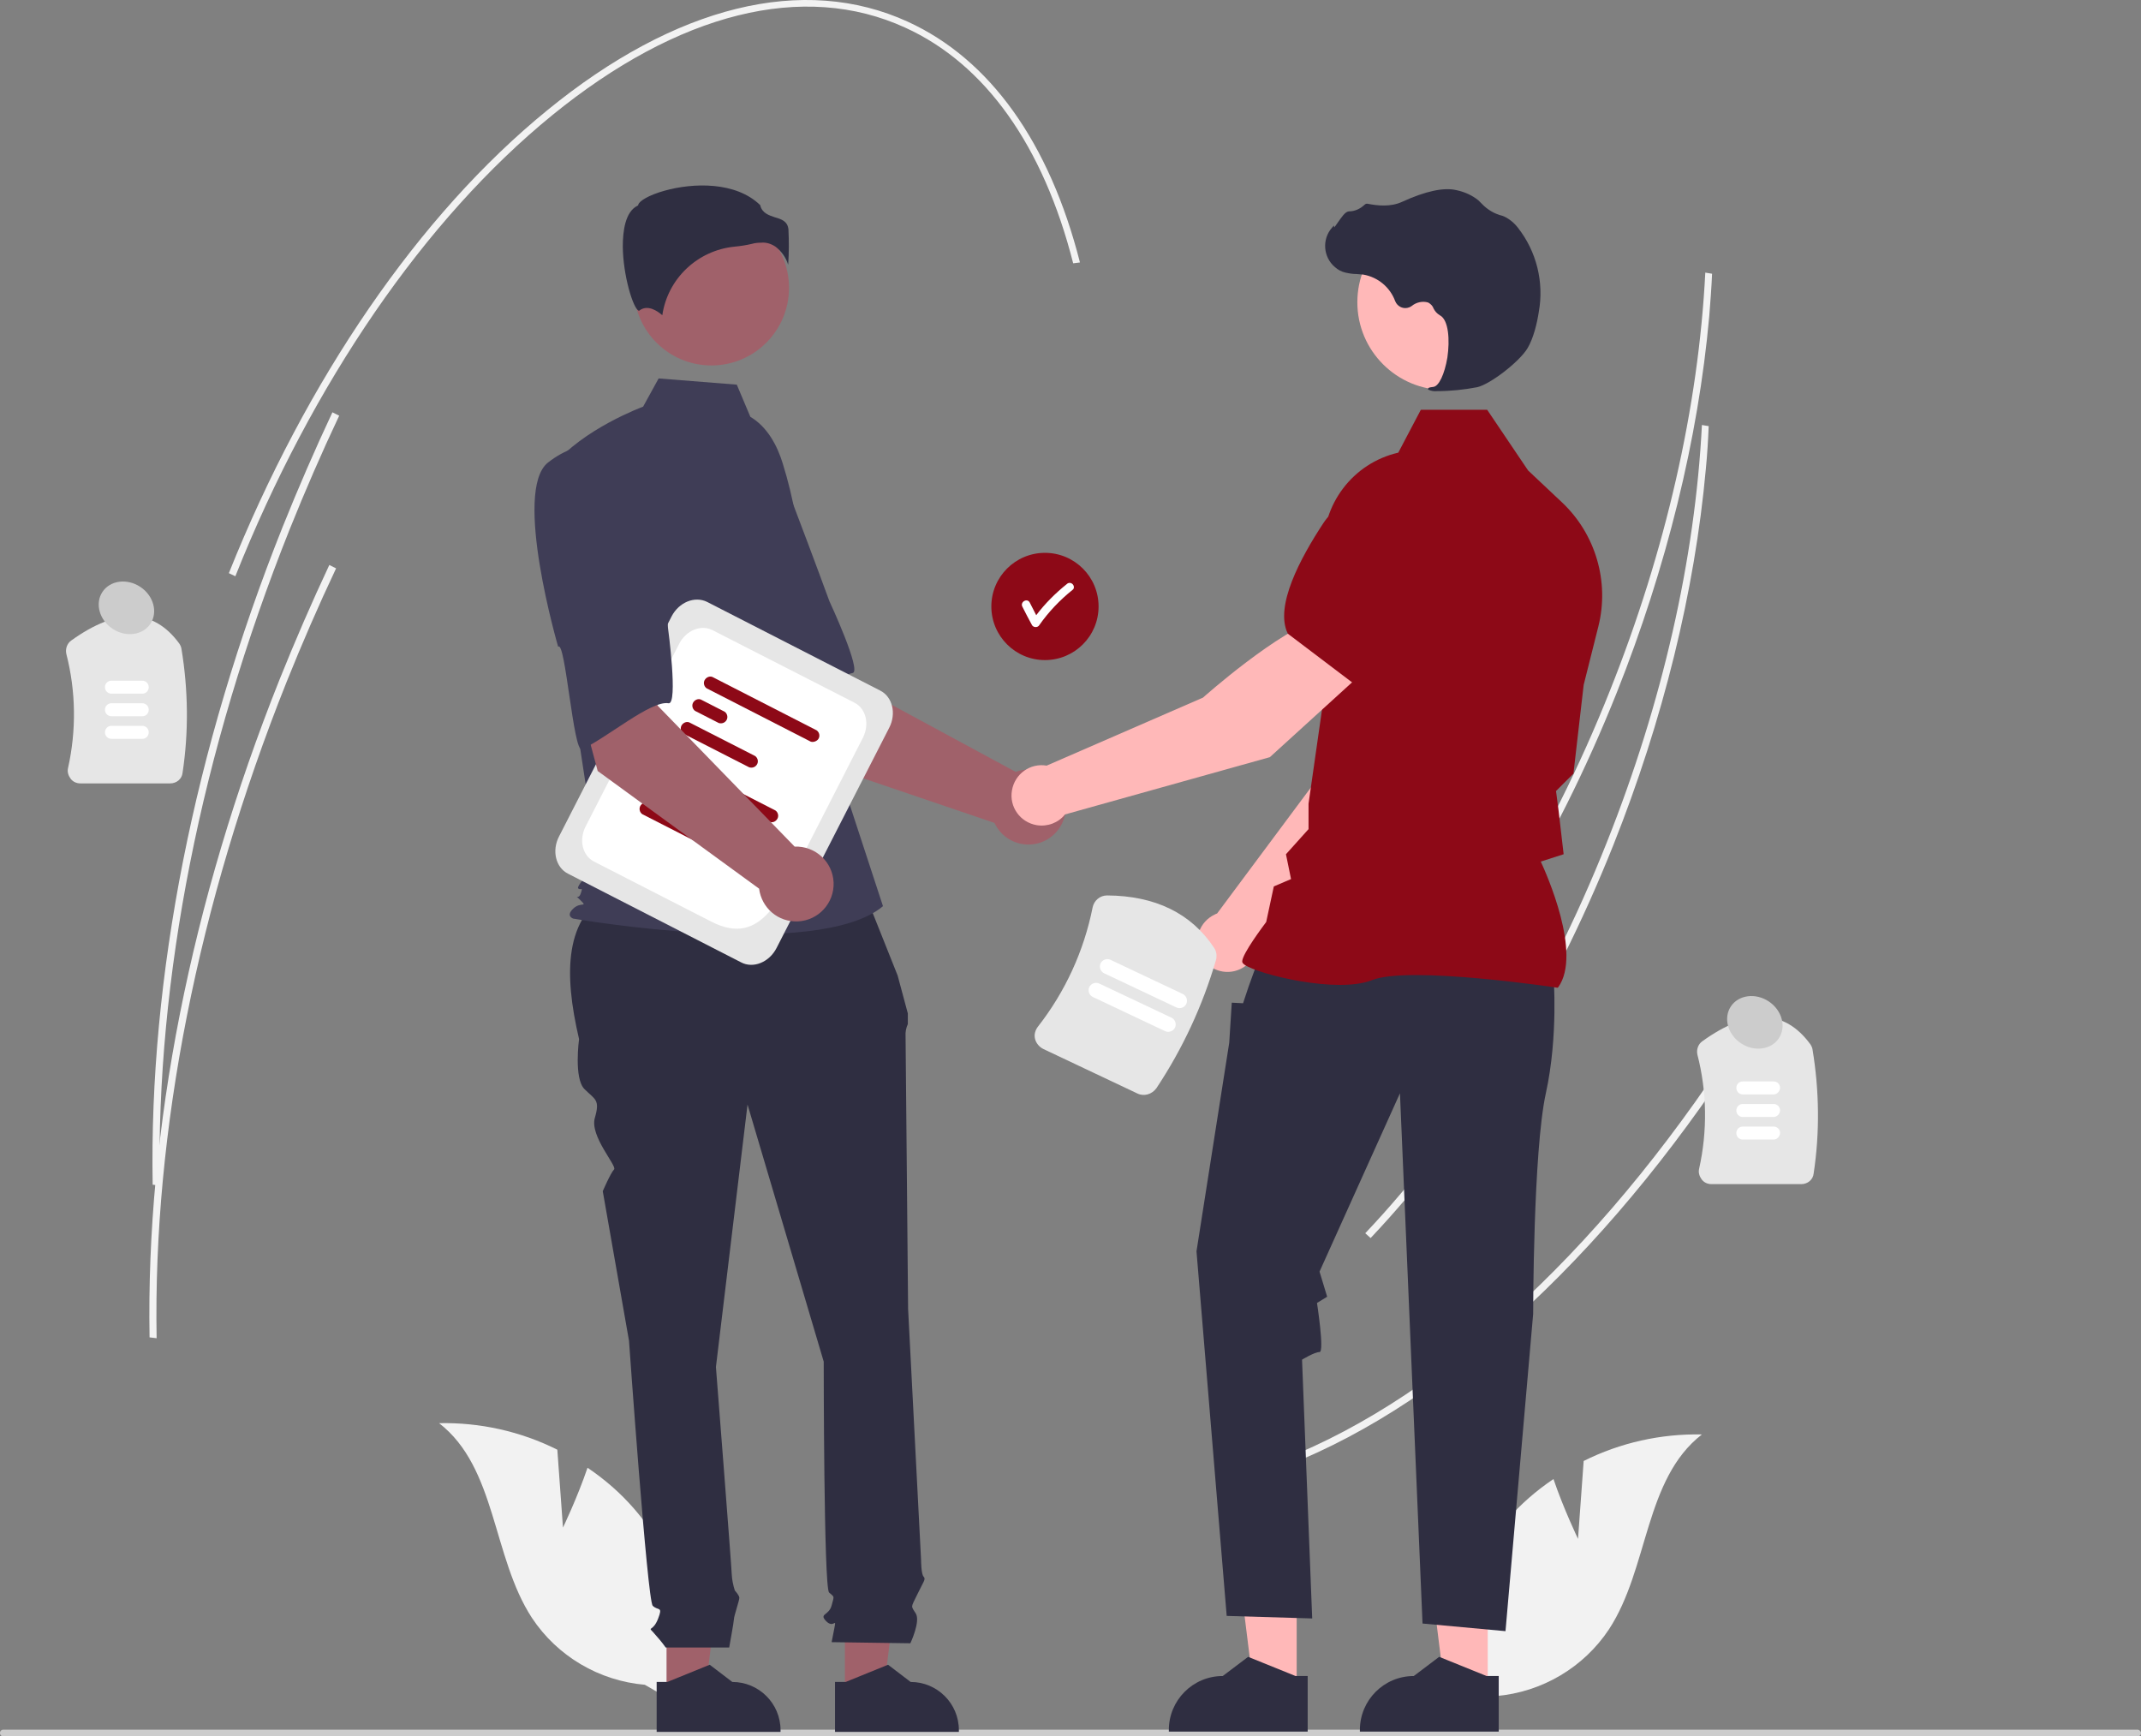 <?xml version="1.0" encoding="utf-8"?>
<!-- Generator: Adobe Illustrator 25.0.1, SVG Export Plug-In . SVG Version: 6.00 Build 0)  -->
<svg version="1.1" id="Layer_1" xmlns="http://www.w3.org/2000/svg" xmlns:xlink="http://www.w3.org/1999/xlink" x="0px" y="0px"
	 viewBox="0 0 758.7 615.3" style="enable-background:new 0 0 758.7 615.3;" xml:space="preserve">
<rect x="0" y="0" width="758.7" height="615.3" fill="#808080" stroke="none"/>
<style type="text/css">
	.st0{fill:#F2F2F2;}
	.st1{fill:#E6E6E6;}
	.st2{fill:#FFFFFF;}
	.st3{fill:#CCCCCC;}
	.st4{fill:#8D0917;}
	.st5{fill:#A0616A;}
	.st6{fill:#3F3D56;}
	.st7{fill:#2F2E41;}
	.st8{fill:#FFB8B8;}
	.st9{fill:#6C63FF;}
</style>
<path class="st0" d="M605.7,112.1c-3.9,43.4-15.2,89.2-32.8,133.4c-21.8,54.6-51.5,102.8-86,139.2l-1.9-1.7
	c34.3-36.2,64-84.1,85.6-138.5c19.6-49.2,31.3-100.3,33.7-147.9l2.4,0.4C606.5,101.9,606.1,107,605.7,112.1z"/>
<path class="st0" d="M621.4,364.3c-48.5,77.1-107.3,132.2-165.6,155.1l-1.2-2.2c57.9-22.8,116.4-77.6,164.6-154.4L621.4,364.3z"/>
<path class="st0" d="M604.5,166.1c-3.9,43.4-15.2,89.2-32.8,133.4c-21.8,54.6-51.5,102.8-86,139.2l-1.9-1.7
	c34.3-36.2,64-84.1,85.6-138.5c19.6-49.2,31.3-100.3,33.7-147.9l2.4,0.4C605.3,156,605,161,604.5,166.1z"/>
<path class="st1" d="M60.3,277.6H28.5c-1.4,0-2.7-0.6-3.5-1.7c-0.8-1.1-1.2-2.4-0.9-3.7c3-13.4,2.8-27.3-0.6-40.5
	c-0.4-1.8,0.3-3.7,1.7-4.7c16.4-11.8,29.2-11.4,38.3,1c0.4,0.6,0.7,1.2,0.8,1.9c2.4,14.5,2.6,29.4,0.4,43.9
	C64.5,276,62.6,277.6,60.3,277.6z"/>
<path class="st2" d="M50.5,245.8H39.5c-1.3,0-2.3-1-2.3-2.3c0-1.3,1-2.3,2.3-2.3h10.9c1.3,0,2.3,1,2.3,2.3
	C52.7,244.8,51.7,245.8,50.5,245.8L50.5,245.8z"/>
<path class="st2" d="M50.5,253.8H39.5c-1.3,0-2.3-1-2.3-2.3c0-1.3,1-2.3,2.3-2.3h10.9c1.3,0,2.3,1,2.3,2.3
	C52.7,252.8,51.7,253.8,50.5,253.8L50.5,253.8z"/>
<path class="st2" d="M50.5,261.8H39.5c-1.3,0-2.3-1-2.3-2.3c0-1.3,1-2.3,2.3-2.3h10.9c1.3,0,2.3,1,2.3,2.3
	C52.7,260.8,51.7,261.8,50.5,261.8L50.5,261.8z"/>
<path class="st1" d="M638.3,419.6h-31.8c-1.4,0-2.7-0.6-3.5-1.7c-0.8-1.1-1.2-2.4-0.9-3.7c3-13.4,2.8-27.3-0.6-40.5
	c-0.4-1.8,0.3-3.7,1.7-4.7c16.4-11.8,29.2-11.4,38.3,1c0.4,0.6,0.7,1.2,0.8,1.9c2.4,14.5,2.6,29.4,0.4,43.9
	C642.5,418,640.6,419.6,638.3,419.6z"/>
<path class="st2" d="M628.5,387.8h-10.9c-1.3,0-2.3-1-2.3-2.3c0-1.3,1-2.3,2.3-2.3h10.9c1.3,0,2.3,1,2.3,2.3
	C630.7,386.8,629.7,387.8,628.5,387.8L628.5,387.8z"/>
<path class="st2" d="M628.5,395.8h-10.9c-1.3,0-2.3-1-2.3-2.3c0-1.3,1-2.3,2.3-2.3h10.9c1.3,0,2.3,1,2.3,2.3
	C630.7,394.8,629.7,395.8,628.5,395.8L628.5,395.8z"/>
<path class="st2" d="M628.5,403.8h-10.9c-1.3,0-2.3-1-2.3-2.3c0-1.3,1-2.3,2.3-2.3h10.9c1.3,0,2.3,1,2.3,2.3
	C630.7,402.8,629.7,403.8,628.5,403.8L628.5,403.8z"/>
<path class="st3" d="M758.7,614.1c0,0.7-0.5,1.2-1.2,1.2c0,0,0,0,0,0H1.2c-0.7,0-1.2-0.5-1.2-1.2s0.5-1.2,1.2-1.2l0,0h756.3
	C758.1,612.9,758.7,613.5,758.7,614.1C758.7,614.1,758.7,614.1,758.7,614.1z"/>
<path class="st0" d="M199.5,541.3l-2-27.6c-13-6.5-27.4-9.7-41.9-9.4c20.4,15.8,18.8,47.4,32.9,69c9,13.6,23.8,22.3,40,23.7l17,9.8
	c3.9-26-3.7-52.5-20.9-72.3c-4.8-5.5-10.3-10.3-16.4-14.4C204.6,530.7,199.5,541.3,199.5,541.3z"/>
<path class="st0" d="M559.2,545.3l2-27.6c13-6.5,27.4-9.7,41.9-9.4c-20.4,15.8-18.8,47.4-32.9,69c-9,13.6-23.8,22.3-40,23.7l-17,9.8
	c-3.9-26,3.7-52.5,20.9-72.3c4.8-5.5,10.3-10.3,16.4-14.4C554.1,534.7,559.2,545.3,559.2,545.3z"/>
<circle class="st4" cx="370.3" cy="214.9" r="19"/>
<path class="st2" d="M380.1,207c-0.6-0.6-1.5-0.6-2.1,0c-4,3.2-7.7,6.9-10.8,11c-0.8-1.5-1.5-3-2.3-4.5c-0.9-1.7-3.5-0.2-2.6,1.5
	c1.1,2.2,2.2,4.3,3.4,6.5c0.4,0.7,1.4,0.9,2.1,0.5c0.2-0.1,0.4-0.3,0.5-0.5c3.3-4.7,7.3-8.9,11.8-12.5
	C380.7,208.6,380.7,207.6,380.1,207z"/>
<path class="st5" d="M285.3,268.8l-28.7-45l33.2-17.8l8.7,34.3l61.4,33.2c6.9-2.5,14.5,1.1,17,8c2.5,6.9-1.1,14.5-8,17
	c-6.5,2.3-13.6-0.7-16.5-6.9L285.3,268.8z"/>
<path class="st6" d="M235.7,169.9c-9,13.2,23,61.3,23,61.3c1.6-3.4,16.5,34.4,19,32.1c7.1-6.3,18.2-24,24.4-24.8
	c3.5-0.4-8.2-25.5-8.2-25.5s-5.4-14.8-12.6-33.7c-4-10.9-13.3-19.1-24.6-21.5C256.6,157.8,244.7,156.6,235.7,169.9z"/>
<polygon class="st5" points="236.2,600.5 249.8,600.5 256.3,548 236.2,548 "/>
<path class="st7" d="M232.7,596l3.8,0l15-6.1l8,6.1h0c9.4,0,17.1,7.6,17.1,17.1v0.6l-43.9,0L232.7,596z"/>
<polygon class="st5" points="299.4,600.5 313,600.5 319.5,548 299.4,548 "/>
<path class="st7" d="M295.9,596l3.8,0l15-6.1l8,6.1h0c9.4,0,17.1,7.6,17.1,17.1v0.6l-43.9,0L295.9,596z"/>
<path class="st7" d="M305.3,313.6l-88.5,2.2c-16.8,9.1-17.1,28.9-11.6,52.4c0,0-1.9,13.9,1.9,17.7s5.6,3.7,3.7,10.2s8,17.1,6.8,18.3
	s-4,7.7-4,7.7l9.3,53c0,0,6.5,92,8.4,93.9s3.7,0,1.9,4.6s-3.7,2.8-1.9,4.6c1.6,1.8,3.2,3.6,4.6,5.6h22.5c0,0,1.7-9.3,1.7-10.2
	s1.9-6.5,1.9-7.4s-1.6-2.6-1.6-2.6c-0.6-1.9-1-3.8-1.1-5.8c0-1.9-5.6-73.4-5.6-73.4l11.2-93l27,91.1c0,0,0,80,1.9,81.8
	s1.9,0.9,0.9,4.6s-4.6,2.8-1.9,5.6c2.8,2.8,3.7-1.9,2.8,2.8l-0.9,4.6l27.9,0.4c0,0,3.7-7.8,1.9-10.6s-1.7-2,0.5-6.6s3.2-5.5,2.3-6.4
	s-0.9-5.9-0.9-5.9l-4.6-89c0,0-0.9-93.9-0.9-96.7c-0.1-1.4,0.2-2.9,0.8-4.2v-3.8l-3.6-13.4L305.3,313.6z"/>
<circle class="st5" cx="252.1" cy="102" r="27.5"/>
<path class="st6" d="M265.9,147.7c5.9,3.5,9.5,10,11.5,16.6c3.8,12.2,6,24.8,6.8,37.5l2.1,38.1l26.6,81.2
	c-23.1,19.5-109.8,4.4-109.8,4.4s-2.7-0.9,0-3.5s5.3-0.3,2.6-3s-0.8,0.3,0.1-2.4s0-0.9-0.9-1.8s6.9-8.9,6.9-8.9l-7.1-46.6l-8.9-94
	c10.6-13.3,32.1-21.2,32.1-21.2l5.5-10l27.7,2.2L265.9,147.7z"/>
<path class="st7" d="M274.8,87.4c2.1,1.6,3.7,3.8,4.5,6.4c0.3-4.2,0.3-8.3,0.1-12.5c-0.3-2.9-2.4-3.6-4.8-4.3
	c-2.1-0.7-4.6-1.5-5.2-4.3c-8.6-8.4-23.7-8-34-5.1c-5.7,1.6-8.9,3.7-9.2,4.9l-0.1,0.3l-0.2,0.1c-4.4,2.2-5.2,9.1-5.2,14.5
	c0.1,10.2,3.6,21.7,5.6,22.7c0.1,0,0.1,0,0.2,0l0,0c3-2.4,6.6,0.2,8.2,1.6c1.9-13,12.5-23,25.6-24.3c2.1-0.2,4.1-0.5,6.2-1
	c1-0.3,2.1-0.4,3.2-0.4C271.5,85.8,273.3,86.4,274.8,87.4z"/>
<path class="st8" d="M445.5,335.5l52.9-53.7l13.9-43l-22.4-9.1c-11.1,11.2-22.5,45.5-22.5,45.5l-36.1,48.5c-0.3,0.1-0.6,0.2-0.9,0.4
	c-5.3,2.5-7.6,8.9-5.1,14.2c2.5,5.3,8.9,7.6,14.2,5.1C442.7,341.9,444.9,338.9,445.5,335.5z"/>
<path class="st9" d="M483.8,234.6l28.4,8.2l0.1,0c10.4-2,18.7-19.4,23.8-33.5c3.5-9.7-1.2-20.4-10.6-24.6l0,0
	c-6.9-2.9-14.8-1.7-20.5,3.1L490.8,200L483.8,234.6z"/>
<polygon class="st8" points="459.5,598.9 444.3,598.9 437,540.1 459.5,540.1 "/>
<path class="st7" d="M463.4,593.9l-4.3,0l-16.8-6.8l-9,6.8h0c-10.6,0-19.1,8.6-19.1,19.1v0.6l49.2,0L463.4,593.9z"/>
<polygon class="st8" points="527.2,598.9 512,598.9 504.7,540.1 527.2,540.1 "/>
<path class="st7" d="M531.1,593.9l-4.3,0l-16.8-6.8l-9,6.8h0c-10.6,0-19.1,8.6-19.1,19.1v0.6l49.2,0L531.1,593.9z"/>
<path class="st7" d="M550.5,345.5c0,0,1.8,21.4-2.7,41.9c-4.5,20.5-4.5,78.2-4.5,78.2l-9.8,112.4l-29.4-2.7l-8-187.9l-28.5,63.2
	l2.7,8.9l-3.6,2.2c0,0,2.7,17.4,0.9,17.4s-6.2,2.7-6.2,2.7l3.6,91.7l-30.3-0.9L424,443.4l11.6-73.9l0.9-14.2l4,0.2l2-6l3.7-10.2
	L550.5,345.5z"/>
<path class="st4" d="M552,350l0.2-0.2c8.5-11.9-4.3-40.4-6.2-44.5l8.1-2.6l-1.8-15.5l-0.9-6.9l6.2-6.2l0-0.2l3.6-31.2l5.2-20.7
	c4-15.9-1-32.8-12.9-44l-12-11.3l-14.5-21.5h-23.5l-8,15.2c-16.1,3.7-27.2,18.4-26.5,34.9l1.8,39.9l-7.1,49.6l0,9l-8,8.9l1.8,8.8
	l-6.1,2.6l-2.7,12.6c-1.1,1.5-8.5,11.3-8.5,14c0,0.4,0.3,0.8,0.9,1.2c5,3.4,32.8,10.3,45.1,5.4c13.1-5.2,65.1,2.6,65.7,2.7L552,350z
	"/>
<circle class="st8" cx="512.1" cy="107.1" r="31.1"/>
<path class="st7" d="M509.2,138.6c4.8,0,9.6-0.5,14.3-1.4c4.7-1.1,15-9.1,17.8-13.8l0,0c2.1-3.5,3.4-8.9,4-12.9
	c1.9-10.5-0.8-21.4-7.4-29.8c-1.3-1.7-3-3.1-4.9-4c-0.2-0.1-0.4-0.1-0.5-0.2c-2.9-0.7-5.4-2.2-7.4-4.3c-0.4-0.4-0.8-0.8-1.2-1.2
	c-2.2-1.8-4.9-3-7.7-3.6c-4.5-1.1-11,0.3-19.3,4.1c-4.1,1.9-8.7,1.4-12.3,0.7c-0.4-0.1-0.8,0.1-1.1,0.4c-1.5,1.4-3.4,2.3-5.5,2.3
	c-1.3,0.1-2.5,1.9-4.1,4.2c-0.3,0.5-0.8,1.1-1.1,1.5l-0.1-0.7l-0.7,0.8c-3.6,4.1-3.1,10.4,1,13.9c1.1,1,2.4,1.7,3.8,2
	c1.3,0.3,2.6,0.5,3.9,0.5c0.8,0.1,1.6,0.1,2.4,0.2c5.2,0.9,9.5,4.5,11.3,9.4c0.8,2,3,3,5,2.2c0.3-0.1,0.6-0.3,0.9-0.5
	c1.6-1.3,3.8-1.8,5.8-1.2c0.9,0.5,1.6,1.2,1.9,2.1c0.5,1,1.2,1.8,2.2,2.4c3.2,1.6,3.6,8.9,2.7,15c-1,5.9-3,10.2-5,10.4
	c-1.6,0.2-1.7,0.3-1.8,0.6l-0.1,0.2l0.2,0.2C507.3,138.6,508.3,138.7,509.2,138.6z"/>
<path class="st8" d="M483.4,237.9l-14.9-19c-15.2,4.2-42.2,28.3-42.2,28.3l-55.4,24.1c-5.8-1-11.3,2.9-12.3,8.8
	c-1,5.8,2.9,11.3,8.8,12.3c3.8,0.6,7.6-0.8,10-3.8l72.6-20.3L483.4,237.9z"/>
<path class="st4" d="M479.8,242.3l23.6-26.3l1.3-18.6c0.5-7.5-3.3-14.5-9.7-18.3l0,0c-9-5.1-20.3-2.4-26,6.2
	c-8.3,12.6-17.3,29.5-12.7,39.1l0,0.1L479.8,242.3z"/>
<path class="st1" d="M262.6,341l-61.3-31.4c-4.4-2.2-5.8-8.2-3.2-13.2l39.9-78c2.6-5,8.2-7.3,12.6-5.1l61.3,31.4
	c4.4,2.2,5.8,8.2,3.2,13.2l-39.9,78C272.6,341,266.9,343.3,262.6,341z"/>
<path class="st2" d="M252.1,326.6l-41.6-21.3c-4.1-2.1-5.4-7.6-3-12.4l33.2-64.8c2.4-4.7,7.7-6.9,11.8-4.8l50.3,25.7
	c4.1,2.1,5.4,7.6,3,12.4l-18,35.2C276.9,317.7,270.3,335.9,252.1,326.6z"/>
<path class="st4" d="M272.7,291.2l-36.9-18.9c-1-0.7-1.3-2.2-0.5-3.2c0.6-0.8,1.7-1.2,2.6-0.8l36.9,18.9c1,0.7,1.3,2.2,0.5,3.2
	C274.7,291.2,273.7,291.6,272.7,291.2z"/>
<path class="st9" d="M240.1,284.7l-8.4-4.3c-1-0.7-1.3-2.2-0.5-3.2c0.6-0.8,1.7-1.2,2.6-0.8l8.4,4.3c1,0.7,1.3,2.2,0.5,3.2
	C242.2,284.7,241.1,285,240.1,284.7z"/>
<path class="st4" d="M250.9,300.4l-23.3-11.9c-1-0.7-1.3-2.2-0.5-3.2c0.6-0.8,1.7-1.2,2.6-0.8l23.3,11.9c1,0.7,1.3,2.2,0.5,3.2
	C253,300.3,251.9,300.7,250.9,300.4L250.9,300.4z"/>
<path class="st4" d="M287.3,262.8l-36.9-18.9c-1-0.7-1.3-2.2-0.5-3.2c0.6-0.8,1.7-1.2,2.6-0.8l36.9,18.9c1,0.7,1.3,2.2,0.5,3.2
	C289.3,262.7,288.2,263.1,287.3,262.8z"/>
<path class="st4" d="M254.7,256.2l-8.4-4.3c-1-0.7-1.3-2.2-0.5-3.2c0.6-0.8,1.7-1.2,2.6-0.8l8.4,4.3c1,0.7,1.3,2.2,0.5,3.2
	C256.7,256.2,255.7,256.5,254.7,256.2z"/>
<path class="st4" d="M265.5,271.9l-23.3-11.9c-1-0.7-1.3-2.2-0.5-3.2c0.6-0.8,1.7-1.2,2.6-0.8l23.3,11.9c1,0.7,1.3,2.2,0.5,3.2
	C267.5,271.9,266.5,272.2,265.5,271.9L265.5,271.9z"/>
<path class="st5" d="M211.8,273.2L198,221.6l37-7l-2,35.4l48.6,50c7.3-0.3,13.5,5.4,13.8,12.7c0.3,7.3-5.4,13.5-12.7,13.8
	c-6.9,0.3-12.8-4.7-13.7-11.6L211.8,273.2z"/>
<path class="st6" d="M194.2,163.9c-12.6,9.9,3.6,65.3,3.6,65.3c2.5-2.7,5.4,37.7,8.4,36.3c8.7-3.9,24.5-17.4,30.7-16.3
	c3.5,0.6-0.2-26.8-0.2-26.8s-0.7-15.7-1.9-35.9c-0.5-11.6-6.9-22.2-17-27.9C217.7,158.7,206.8,154,194.2,163.9z"/>
<path class="st1" d="M403.1,387.5l-33.4-15.8c-1.4-0.7-2.5-2-2.9-3.5c-0.4-1.5,0-3.1,1-4.4c9.7-12.4,16.3-26.8,19.4-42.3
	c0.5-2.4,2.6-4.2,5.1-4.2c17,0.1,29.8,6.3,37.9,18.5c0.9,1.3,1.1,2.9,0.7,4.4c-4.7,16.1-11.8,31.4-21.1,45.4
	C408.2,387.8,405.4,388.6,403.1,387.5z"/>
<path class="st2" d="M412.9,365.4l-25.6-12.1c-1.3-0.6-1.9-2.2-1.3-3.5c0.6-1.3,2.2-1.9,3.5-1.3l0,0l25.6,12.1
	c1.3,0.6,1.9,2.2,1.3,3.5C415.8,365.4,414.2,366,412.9,365.4L412.9,365.4z"/>
<path class="st2" d="M416.9,357l-25.6-12.1c-1.3-0.6-1.9-2.2-1.3-3.5c0.6-1.3,2.2-1.9,3.5-1.3l0,0l25.6,12.1
	c1.3,0.6,1.9,2.2,1.3,3.5C419.8,357,418.2,357.6,416.9,357L416.9,357L416.9,357z"/>
<path class="st0" d="M382.7,93l-2.4,0.3c-10.6-41.7-31.2-70.6-59.5-83.5c-36-16.5-80.4-5.4-125.2,31.1
	c-45,36.7-84.9,94.7-112.2,163.3l-2.3-1.1C108.6,134.3,148.6,76,193.9,39.1C239.4,1.9,284.8-9.2,321.7,7.7
	C350.8,21,371.9,50.5,382.7,93z"/>
<path class="st0" d="M120.2,147.3c-6.2,13.1-12.1,26.7-17.6,40.4c-31.4,78.7-47.3,159-46,232.4l-2.5-0.3
	c-1.3-73.6,14.6-154.3,46.1-233.2c5.5-13.7,11.4-27.3,17.6-40.5L120.2,147.3z"/>
<path class="st0" d="M119.1,201.4c-6.2,13.1-12.1,26.7-17.6,40.4c-31.4,78.7-47.3,159-46,232.4l-2.5-0.3
	c-1.3-73.6,14.6-154.3,46.1-233.2c5.5-13.7,11.4-27.3,17.6-40.5L119.1,201.4z"/>
<ellipse transform="matrix(0.554 -0.833 0.833 0.554 -159.386 133.288)" class="st3" cx="44.7" cy="215.4" rx="8.9" ry="10.2"/>
<ellipse transform="matrix(0.554 -0.833 0.833 0.554 -24.466 679.24)" class="st3" cx="621.6" cy="362.5" rx="8.9" ry="10.2"/>
</svg>

